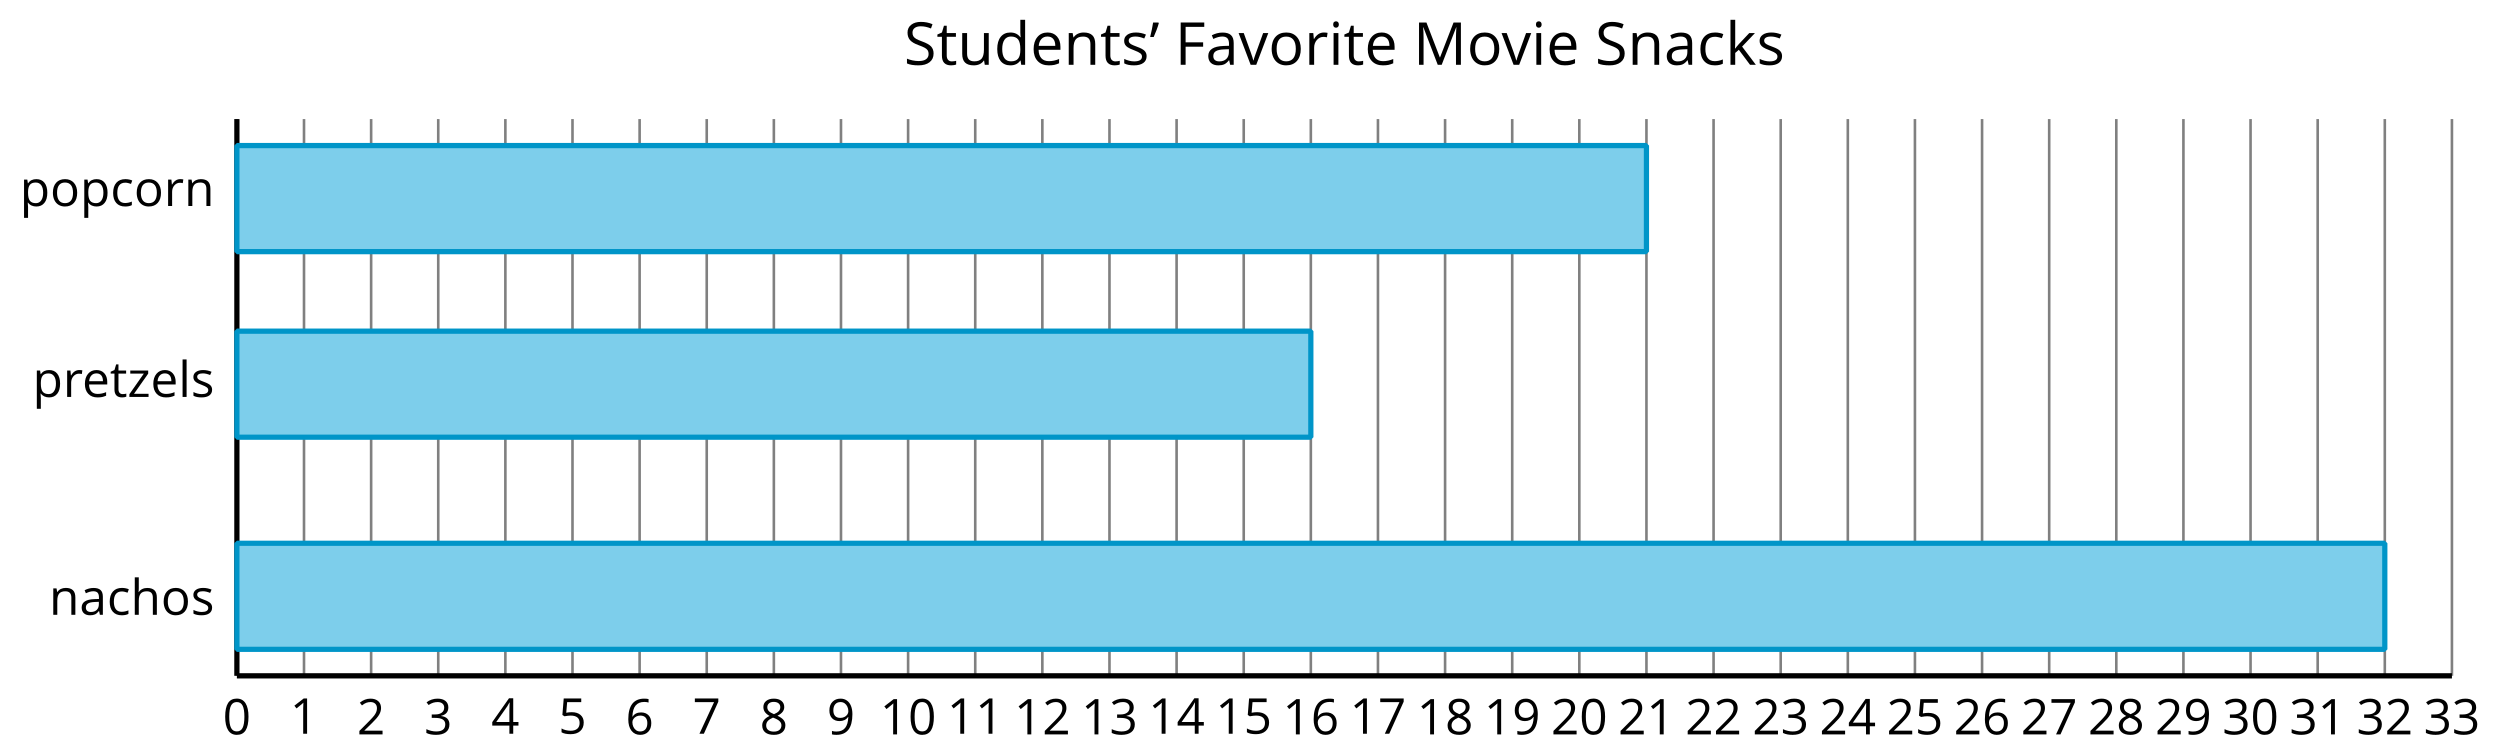 <?xml version='1.0' encoding='UTF-8'?>
<!-- This file was generated by dvisvgm 2.1.3 -->
<svg height='144.201pt' version='1.1' viewBox='-72 -72 477.609 144.201' width='477.609pt' xmlns='http://www.w3.org/2000/svg' xmlns:xlink='http://www.w3.org/1999/xlink'>
<defs>
<use id='g11-38' transform='scale(1.2)' xlink:href='#g4-38'/>
<use id='g11-45' transform='scale(1.2)' xlink:href='#g4-45'/>
<use id='g11-51' transform='scale(1.2)' xlink:href='#g4-51'/>
<use id='g11-65' transform='scale(1.2)' xlink:href='#g4-65'/>
<use id='g11-67' transform='scale(1.2)' xlink:href='#g4-67'/>
<use id='g11-68' transform='scale(1.2)' xlink:href='#g4-68'/>
<use id='g11-69' transform='scale(1.2)' xlink:href='#g4-69'/>
<use id='g11-73' transform='scale(1.2)' xlink:href='#g4-73'/>
<use id='g11-75' transform='scale(1.2)' xlink:href='#g4-75'/>
<use id='g11-78' transform='scale(1.2)' xlink:href='#g4-78'/>
<use id='g11-79' transform='scale(1.2)' xlink:href='#g4-79'/>
<use id='g11-82' transform='scale(1.2)' xlink:href='#g4-82'/>
<use id='g11-83' transform='scale(1.2)' xlink:href='#g4-83'/>
<use id='g11-84' transform='scale(1.2)' xlink:href='#g4-84'/>
<use id='g11-85' transform='scale(1.2)' xlink:href='#g4-85'/>
<use id='g11-86' transform='scale(1.2)' xlink:href='#g4-86'/>
<use id='g13-4' transform='scale(1.2)' xlink:href='#g3-4'/>
<path d='M4.922 -3.375C4.922 -4.498 4.733 -5.355 4.355 -5.948C3.973 -6.542 3.421 -6.837 2.689 -6.837C1.938 -6.837 1.381 -6.552 1.018 -5.985S0.47 -4.549 0.47 -3.375C0.47 -2.238 0.658 -1.377 1.036 -0.792C1.413 -0.203 1.966 0.092 2.689 0.092C3.444 0.092 4.006 -0.193 4.374 -0.769C4.738 -1.344 4.922 -2.21 4.922 -3.375ZM1.243 -3.375C1.243 -4.355 1.358 -5.064 1.588 -5.506C1.819 -5.953 2.187 -6.174 2.689 -6.174C3.2 -6.174 3.568 -5.948 3.794 -5.497C4.024 -5.051 4.139 -4.342 4.139 -3.375S4.024 -1.699 3.794 -1.243C3.568 -0.792 3.2 -0.566 2.689 -0.566C2.187 -0.566 1.819 -0.792 1.588 -1.234C1.358 -1.685 1.243 -2.394 1.243 -3.375Z' id='g4-16'/>
<path d='M3.292 0V-6.731H2.647L0.866 -5.355L1.271 -4.83C1.92 -5.359 2.288 -5.658 2.366 -5.727S2.518 -5.866 2.583 -5.93C2.56 -5.576 2.546 -5.198 2.546 -4.797V0H3.292Z' id='g4-17'/>
<path d='M4.885 0V-0.709H1.423V-0.746L2.896 -2.187C3.554 -2.827 4.001 -3.352 4.24 -3.771S4.599 -4.609 4.599 -5.037C4.599 -5.585 4.42 -6.018 4.061 -6.344C3.702 -6.667 3.204 -6.828 2.574 -6.828C1.842 -6.828 1.169 -6.57 0.548 -6.054L0.953 -5.534C1.262 -5.778 1.538 -5.944 1.786 -6.036C2.04 -6.128 2.302 -6.174 2.583 -6.174C2.97 -6.174 3.273 -6.068 3.49 -5.856C3.706 -5.649 3.817 -5.364 3.817 -5.005C3.817 -4.751 3.775 -4.512 3.688 -4.291S3.471 -3.844 3.301 -3.61S2.772 -2.988 2.233 -2.44L0.46 -0.658V0H4.885Z' id='g4-18'/>
<path d='M4.632 -5.147C4.632 -5.668 4.452 -6.077 4.088 -6.381C3.725 -6.676 3.218 -6.828 2.564 -6.828C2.164 -6.828 1.786 -6.768 1.427 -6.639C1.064 -6.519 0.746 -6.344 0.47 -6.128L0.856 -5.612C1.192 -5.829 1.487 -5.976 1.75 -6.054S2.288 -6.174 2.583 -6.174C2.97 -6.174 3.278 -6.082 3.499 -5.893C3.729 -5.704 3.84 -5.447 3.84 -5.12C3.84 -4.71 3.688 -4.388 3.379 -4.153C3.071 -3.923 2.657 -3.808 2.132 -3.808H1.459V-3.149H2.122C3.407 -3.149 4.047 -2.739 4.047 -1.925C4.047 -1.013 3.467 -0.557 2.302 -0.557C2.007 -0.557 1.694 -0.594 1.363 -0.672C1.036 -0.746 0.723 -0.856 0.433 -0.999V-0.272C0.714 -0.138 0.999 -0.041 1.298 0.009C1.593 0.064 1.92 0.092 2.274 0.092C3.094 0.092 3.725 -0.083 4.171 -0.424C4.618 -0.769 4.839 -1.266 4.839 -1.906C4.839 -2.353 4.71 -2.716 4.448 -2.993S3.785 -3.439 3.246 -3.508V-3.545C3.688 -3.637 4.029 -3.821 4.273 -4.093C4.512 -4.365 4.632 -4.719 4.632 -5.147Z' id='g4-19'/>
<path d='M5.203 -1.547V-2.242H4.204V-6.768H3.393L0.198 -2.215V-1.547H3.471V0H4.204V-1.547H5.203ZM3.471 -2.242H0.962L3.066 -5.235C3.195 -5.428 3.333 -5.672 3.481 -5.967H3.518C3.485 -5.414 3.471 -4.917 3.471 -4.48V-2.242Z' id='g4-20'/>
<path d='M2.564 -4.111C2.215 -4.111 1.865 -4.075 1.51 -4.006L1.68 -6.027H4.374V-6.731H1.027L0.773 -3.582L1.169 -3.329C1.657 -3.416 2.049 -3.462 2.339 -3.462C3.49 -3.462 4.065 -2.993 4.065 -2.053C4.065 -1.57 3.913 -1.202 3.619 -0.948C3.315 -0.695 2.896 -0.566 2.357 -0.566C2.049 -0.566 1.731 -0.608 1.413 -0.681C1.096 -0.764 0.829 -0.87 0.612 -1.008V-0.272C1.013 -0.028 1.588 0.092 2.348 0.092C3.126 0.092 3.739 -0.106 4.18 -0.502C4.627 -0.898 4.848 -1.446 4.848 -2.141C4.848 -2.753 4.646 -3.232 4.236 -3.582C3.831 -3.936 3.273 -4.111 2.564 -4.111Z' id='g4-21'/>
<path d='M0.539 -2.878C0.539 -1.943 0.741 -1.215 1.151 -0.691C1.561 -0.17 2.113 0.092 2.808 0.092C3.458 0.092 3.978 -0.11 4.355 -0.506C4.742 -0.912 4.931 -1.459 4.931 -2.159C4.931 -2.785 4.756 -3.283 4.411 -3.646C4.061 -4.01 3.582 -4.194 2.979 -4.194C2.247 -4.194 1.713 -3.932 1.377 -3.402H1.321C1.358 -4.365 1.565 -5.074 1.948 -5.525C2.33 -5.971 2.878 -6.197 3.6 -6.197C3.904 -6.197 4.176 -6.16 4.411 -6.082V-6.74C4.213 -6.8 3.936 -6.828 3.591 -6.828C2.583 -6.828 1.823 -6.501 1.308 -5.847C0.797 -5.189 0.539 -4.199 0.539 -2.878ZM2.799 -0.557C2.509 -0.557 2.251 -0.635 2.026 -0.797C1.805 -0.958 1.63 -1.174 1.506 -1.446S1.321 -2.012 1.321 -2.33C1.321 -2.546 1.39 -2.753 1.529 -2.951C1.662 -3.149 1.846 -3.306 2.076 -3.421S2.56 -3.591 2.836 -3.591C3.283 -3.591 3.614 -3.462 3.84 -3.209S4.176 -2.606 4.176 -2.159C4.176 -1.639 4.056 -1.243 3.812 -0.967C3.573 -0.695 3.237 -0.557 2.799 -0.557Z' id='g4-22'/>
<path d='M1.312 0H2.159L4.913 -6.119V-6.731H0.433V-6.027H4.102L1.312 0Z' id='g4-23'/>
<path d='M2.689 -6.828C2.086 -6.828 1.602 -6.685 1.243 -6.39C0.879 -6.105 0.7 -5.714 0.7 -5.226C0.7 -4.88 0.792 -4.572 0.976 -4.291C1.16 -4.015 1.464 -3.757 1.888 -3.518C0.948 -3.089 0.479 -2.486 0.479 -1.717C0.479 -1.142 0.672 -0.695 1.059 -0.378C1.446 -0.064 1.998 0.092 2.716 0.092C3.393 0.092 3.927 -0.074 4.319 -0.405C4.71 -0.741 4.903 -1.188 4.903 -1.745C4.903 -2.122 4.788 -2.454 4.558 -2.744C4.328 -3.029 3.941 -3.301 3.393 -3.564C3.844 -3.789 4.171 -4.038 4.378 -4.309S4.687 -4.885 4.687 -5.216C4.687 -5.718 4.507 -6.114 4.148 -6.4S3.301 -6.828 2.689 -6.828ZM1.234 -1.699C1.234 -2.03 1.335 -2.316 1.542 -2.551C1.75 -2.79 2.081 -3.006 2.537 -3.204C3.131 -2.988 3.55 -2.762 3.789 -2.532C4.029 -2.297 4.148 -2.035 4.148 -1.736C4.148 -1.363 4.019 -1.068 3.766 -0.852S3.154 -0.529 2.698 -0.529C2.233 -0.529 1.874 -0.631 1.621 -0.838C1.363 -1.045 1.234 -1.331 1.234 -1.699ZM2.68 -6.206C3.071 -6.206 3.375 -6.114 3.6 -5.93C3.821 -5.75 3.932 -5.502 3.932 -5.193C3.932 -4.913 3.84 -4.664 3.656 -4.452C3.476 -4.24 3.163 -4.042 2.726 -3.858C2.238 -4.061 1.901 -4.263 1.722 -4.466S1.45 -4.913 1.45 -5.193C1.45 -5.502 1.561 -5.746 1.777 -5.93S2.297 -6.206 2.68 -6.206Z' id='g4-24'/>
<path d='M4.885 -3.858C4.885 -4.471 4.793 -5 4.609 -5.451C4.425 -5.898 4.162 -6.243 3.821 -6.473C3.476 -6.713 3.076 -6.828 2.62 -6.828C1.98 -6.828 1.469 -6.625 1.077 -6.22C0.681 -5.815 0.488 -5.262 0.488 -4.563C0.488 -3.923 0.663 -3.425 1.013 -3.071S1.837 -2.537 2.431 -2.537C2.781 -2.537 3.094 -2.606 3.375 -2.735C3.656 -2.873 3.877 -3.066 4.047 -3.32H4.102C4.07 -2.376 3.863 -1.68 3.49 -1.225C3.112 -0.764 2.555 -0.539 1.819 -0.539C1.506 -0.539 1.225 -0.58 0.981 -0.658V0C1.188 0.06 1.473 0.092 1.828 0.092C3.867 0.092 4.885 -1.225 4.885 -3.858ZM2.62 -6.174C2.91 -6.174 3.168 -6.096 3.398 -5.939C3.619 -5.783 3.798 -5.566 3.923 -5.295S4.111 -4.724 4.111 -4.401C4.111 -4.185 4.042 -3.983 3.909 -3.785S3.591 -3.435 3.352 -3.32C3.122 -3.204 2.864 -3.149 2.583 -3.149C2.132 -3.149 1.796 -3.278 1.575 -3.527C1.354 -3.785 1.243 -4.13 1.243 -4.572C1.243 -5.074 1.363 -5.47 1.602 -5.75S2.182 -6.174 2.62 -6.174Z' id='g4-25'/>
<path d='M1.708 0V-2.878H4.498V-3.573H1.708V-6.036H4.678V-6.731H0.925V0H1.708Z' id='g4-38'/>
<path d='M3.904 0H4.535L6.837 -5.958H6.874C6.832 -5.373 6.809 -4.834 6.809 -4.337V0H7.592V-6.731H6.423L4.273 -1.179H4.236L2.104 -6.731H0.925V0H1.648V-4.282C1.648 -4.931 1.625 -5.493 1.584 -5.967H1.621L3.904 0Z' id='g4-45'/>
<path d='M4.724 -1.791C4.724 -2.251 4.59 -2.624 4.328 -2.914C4.061 -3.204 3.573 -3.471 2.868 -3.725C2.449 -3.877 2.136 -4.015 1.934 -4.134C1.727 -4.263 1.584 -4.397 1.496 -4.549C1.409 -4.696 1.367 -4.885 1.367 -5.12C1.367 -5.437 1.483 -5.681 1.717 -5.861S2.274 -6.128 2.689 -6.128C3.214 -6.128 3.752 -6.013 4.309 -5.778L4.553 -6.46C3.992 -6.704 3.375 -6.828 2.707 -6.828C2.067 -6.828 1.552 -6.676 1.16 -6.367S0.576 -5.649 0.576 -5.129C0.576 -4.636 0.709 -4.236 0.976 -3.927C1.248 -3.619 1.694 -3.356 2.32 -3.131C2.767 -2.97 3.103 -2.827 3.324 -2.703C3.541 -2.578 3.697 -2.44 3.794 -2.293C3.886 -2.141 3.932 -1.952 3.932 -1.717C3.932 -1.363 3.798 -1.087 3.536 -0.893C3.273 -0.691 2.878 -0.594 2.357 -0.594C2.04 -0.594 1.717 -0.626 1.39 -0.695S0.764 -0.856 0.488 -0.971V-0.216C0.916 -0.009 1.533 0.092 2.33 0.092C3.066 0.092 3.651 -0.074 4.079 -0.405S4.724 -1.197 4.724 -1.791Z' id='g4-51'/>
<path d='M3.913 0H4.48V-3.444C4.48 -4.033 4.337 -4.461 4.042 -4.728C3.757 -4.995 3.31 -5.129 2.707 -5.129C2.408 -5.129 2.113 -5.092 1.814 -5.014C1.519 -4.936 1.248 -4.83 0.999 -4.696L1.234 -4.111C1.763 -4.369 2.242 -4.498 2.661 -4.498C3.034 -4.498 3.306 -4.401 3.481 -4.217C3.646 -4.024 3.734 -3.734 3.734 -3.338V-3.025L2.878 -2.997C1.248 -2.947 0.433 -2.413 0.433 -1.395C0.433 -0.921 0.576 -0.552 0.856 -0.295C1.142 -0.037 1.533 0.092 2.035 0.092C2.408 0.092 2.721 0.037 2.974 -0.074C3.223 -0.189 3.471 -0.401 3.725 -0.718H3.762L3.913 0ZM2.187 -0.539C1.888 -0.539 1.653 -0.612 1.483 -0.755C1.317 -0.898 1.234 -1.11 1.234 -1.386C1.234 -1.74 1.367 -1.998 1.639 -2.164C1.906 -2.334 2.343 -2.426 2.951 -2.449L3.715 -2.482V-2.026C3.715 -1.556 3.582 -1.192 3.306 -0.93C3.039 -0.668 2.661 -0.539 2.187 -0.539Z' id='g4-65'/>
<path d='M2.827 0.092C3.338 0.092 3.766 0.005 4.102 -0.17V-0.847C3.66 -0.668 3.227 -0.576 2.808 -0.576C2.316 -0.576 1.948 -0.741 1.694 -1.073C1.446 -1.404 1.321 -1.878 1.321 -2.5C1.321 -3.808 1.832 -4.461 2.859 -4.461C3.011 -4.461 3.191 -4.438 3.389 -4.392C3.587 -4.351 3.771 -4.296 3.941 -4.227L4.176 -4.876C4.038 -4.945 3.849 -5.009 3.605 -5.06S3.122 -5.138 2.878 -5.138C2.127 -5.138 1.547 -4.908 1.142 -4.448C0.732 -3.987 0.529 -3.333 0.529 -2.491C0.529 -1.667 0.727 -1.031 1.133 -0.58C1.529 -0.134 2.095 0.092 2.827 0.092Z' id='g4-67'/>
<path d='M4.245 -0.677L4.346 0H4.968V-7.164H4.204V-5.111L4.222 -4.756L4.254 -4.392H4.194C3.831 -4.89 3.306 -5.138 2.62 -5.138C1.961 -5.138 1.45 -4.908 1.082 -4.448S0.529 -3.343 0.529 -2.509S0.714 -1.036 1.077 -0.585C1.446 -0.134 1.961 0.092 2.62 0.092C3.324 0.092 3.849 -0.166 4.204 -0.677H4.245ZM2.716 -0.548C2.261 -0.548 1.911 -0.714 1.676 -1.041S1.321 -1.855 1.321 -2.5C1.321 -3.135 1.441 -3.628 1.676 -3.978C1.915 -4.323 2.261 -4.498 2.707 -4.498C3.227 -4.498 3.61 -4.346 3.849 -4.042C4.084 -3.734 4.204 -3.223 4.204 -2.509V-2.348C4.204 -1.717 4.088 -1.257 3.849 -0.976C3.619 -0.691 3.237 -0.548 2.716 -0.548Z' id='g4-68'/>
<path d='M2.942 0.092C3.283 0.092 3.573 0.064 3.812 0.018C4.056 -0.037 4.309 -0.12 4.581 -0.235V-0.916C4.052 -0.691 3.513 -0.576 2.97 -0.576C2.454 -0.576 2.053 -0.727 1.768 -1.036C1.487 -1.344 1.335 -1.791 1.321 -2.385H4.797V-2.868C4.797 -3.55 4.613 -4.098 4.245 -4.512C3.877 -4.931 3.375 -5.138 2.744 -5.138C2.067 -5.138 1.533 -4.899 1.133 -4.42C0.727 -3.941 0.529 -3.297 0.529 -2.482C0.529 -1.676 0.746 -1.045 1.179 -0.589C1.607 -0.134 2.196 0.092 2.942 0.092ZM2.735 -4.498C3.135 -4.498 3.439 -4.369 3.656 -4.116C3.872 -3.858 3.978 -3.49 3.978 -3.006H1.34C1.381 -3.471 1.524 -3.84 1.768 -4.102C2.007 -4.365 2.33 -4.498 2.735 -4.498Z' id='g4-69'/>
<path d='M4.263 0H5.028V-3.292C5.028 -3.932 4.871 -4.397 4.567 -4.687C4.254 -4.982 3.794 -5.129 3.177 -5.129C2.822 -5.129 2.505 -5.06 2.228 -4.917C1.948 -4.779 1.736 -4.59 1.584 -4.346H1.538C1.561 -4.517 1.575 -4.733 1.575 -4.995V-7.164H0.81V0H1.575V-2.638C1.575 -3.297 1.694 -3.766 1.943 -4.056C2.182 -4.346 2.574 -4.489 3.103 -4.489C3.504 -4.489 3.794 -4.388 3.983 -4.185S4.263 -3.674 4.263 -3.264V0Z' id='g4-72'/>
<path d='M1.575 0V-5.046H0.81V0H1.575ZM0.746 -6.413C0.746 -6.243 0.787 -6.114 0.875 -6.031C0.962 -5.944 1.068 -5.902 1.197 -5.902C1.321 -5.902 1.427 -5.944 1.515 -6.031C1.602 -6.114 1.648 -6.243 1.648 -6.413S1.602 -6.713 1.515 -6.796S1.321 -6.92 1.197 -6.92C1.068 -6.92 0.962 -6.878 0.875 -6.796C0.787 -6.717 0.746 -6.588 0.746 -6.413Z' id='g4-73'/>
<path d='M1.565 -2.583H1.529C1.552 -2.937 1.565 -3.195 1.565 -3.366V-7.164H0.81V0H1.565V-1.888L2.141 -2.385L3.923 0H4.848L2.661 -2.896L4.705 -5.046H3.798L2.169 -3.32C1.897 -3.016 1.699 -2.772 1.565 -2.583Z' id='g4-75'/>
<path d='M1.575 0V-7.164H0.81V0H1.575Z' id='g4-76'/>
<path d='M4.263 0H5.028V-3.292C5.028 -3.936 4.876 -4.406 4.567 -4.696C4.259 -4.991 3.803 -5.138 3.195 -5.138C2.85 -5.138 2.532 -5.069 2.251 -4.936C1.971 -4.797 1.75 -4.604 1.593 -4.355H1.556L1.432 -5.046H0.81V0H1.575V-2.647C1.575 -3.306 1.699 -3.775 1.943 -4.061S2.574 -4.489 3.103 -4.489C3.504 -4.489 3.794 -4.388 3.983 -4.185S4.263 -3.674 4.263 -3.264V0Z' id='g4-78'/>
<path d='M5.166 -2.528C5.166 -3.329 4.959 -3.964 4.54 -4.434C4.125 -4.903 3.564 -5.138 2.859 -5.138C2.127 -5.138 1.556 -4.908 1.146 -4.448C0.737 -3.992 0.529 -3.352 0.529 -2.528C0.529 -1.998 0.626 -1.533 0.815 -1.137S1.275 -0.437 1.625 -0.226S2.376 0.092 2.827 0.092C3.559 0.092 4.13 -0.138 4.544 -0.599C4.959 -1.064 5.166 -1.704 5.166 -2.528ZM1.321 -2.528C1.321 -3.177 1.45 -3.669 1.704 -3.996S2.334 -4.489 2.836 -4.489C3.343 -4.489 3.725 -4.323 3.987 -3.987C4.245 -3.656 4.374 -3.168 4.374 -2.528C4.374 -1.878 4.245 -1.39 3.987 -1.05C3.725 -0.718 3.347 -0.548 2.845 -0.548S1.966 -0.718 1.708 -1.054S1.321 -1.883 1.321 -2.528Z' id='g4-79'/>
<path d='M3.158 0.092C3.817 0.092 4.328 -0.138 4.696 -0.599C5.069 -1.054 5.253 -1.699 5.253 -2.528C5.253 -3.352 5.074 -3.996 4.705 -4.452C4.346 -4.908 3.826 -5.138 3.158 -5.138C2.822 -5.138 2.523 -5.078 2.261 -4.954S1.773 -4.632 1.575 -4.355H1.538L1.432 -5.046H0.81V2.265H1.575V0.189C1.575 -0.074 1.556 -0.355 1.519 -0.649H1.575C1.759 -0.396 1.989 -0.212 2.256 -0.092C2.532 0.032 2.832 0.092 3.158 0.092ZM3.048 -4.489C3.494 -4.489 3.844 -4.319 4.088 -3.987C4.337 -3.646 4.461 -3.168 4.461 -2.537C4.461 -1.915 4.337 -1.432 4.088 -1.077C3.844 -0.723 3.504 -0.548 3.066 -0.548C2.546 -0.548 2.164 -0.7 1.929 -1.004C1.694 -1.312 1.575 -1.819 1.575 -2.528V-2.698C1.579 -3.32 1.699 -3.775 1.929 -4.061S2.532 -4.489 3.048 -4.489Z' id='g4-80'/>
<path d='M3.112 -5.138C2.795 -5.138 2.505 -5.051 2.242 -4.871S1.754 -4.438 1.565 -4.111H1.529L1.441 -5.046H0.81V0H1.575V-2.707C1.575 -3.2 1.722 -3.614 2.007 -3.946C2.302 -4.277 2.647 -4.443 3.057 -4.443C3.218 -4.443 3.402 -4.42 3.61 -4.374L3.715 -5.083C3.536 -5.12 3.338 -5.138 3.112 -5.138Z' id='g4-82'/>
<path d='M4.065 -1.377C4.065 -1.713 3.959 -1.989 3.748 -2.21C3.541 -2.431 3.135 -2.652 2.537 -2.868C2.099 -3.029 1.805 -3.154 1.653 -3.241S1.39 -3.416 1.317 -3.513C1.252 -3.61 1.215 -3.725 1.215 -3.858C1.215 -4.056 1.308 -4.213 1.492 -4.328S1.948 -4.498 2.311 -4.498C2.721 -4.498 3.181 -4.392 3.688 -4.185L3.959 -4.807C3.439 -5.028 2.91 -5.138 2.366 -5.138C1.782 -5.138 1.326 -5.018 0.99 -4.779C0.654 -4.544 0.488 -4.217 0.488 -3.808C0.488 -3.577 0.534 -3.379 0.635 -3.214C0.727 -3.048 0.875 -2.901 1.077 -2.772C1.271 -2.638 1.607 -2.486 2.076 -2.311C2.569 -2.122 2.901 -1.957 3.076 -1.814C3.241 -1.676 3.329 -1.51 3.329 -1.312C3.329 -1.05 3.223 -0.856 3.006 -0.727C2.79 -0.603 2.486 -0.539 2.086 -0.539C1.828 -0.539 1.561 -0.576 1.28 -0.645C1.004 -0.714 0.746 -0.81 0.502 -0.935V-0.226C0.875 -0.014 1.4 0.092 2.067 0.092C2.698 0.092 3.191 -0.037 3.541 -0.29S4.065 -0.907 4.065 -1.377Z' id='g4-83'/>
<path d='M2.44 -0.539C2.187 -0.539 1.989 -0.622 1.846 -0.783S1.63 -1.179 1.63 -1.483V-4.452H3.094V-5.046H1.63V-6.215H1.188L0.866 -5.138L0.143 -4.82V-4.452H0.866V-1.45C0.866 -0.424 1.354 0.092 2.33 0.092C2.459 0.092 2.606 0.078 2.762 0.055C2.928 0.028 3.048 -0.005 3.131 -0.046V-0.631C3.057 -0.608 2.956 -0.589 2.832 -0.571C2.707 -0.548 2.574 -0.539 2.44 -0.539Z' id='g4-84'/>
<path d='M1.529 -5.046H0.755V-1.745C0.755 -1.105 0.907 -0.635 1.215 -0.345C1.519 -0.055 1.98 0.092 2.592 0.092C2.947 0.092 3.264 0.028 3.545 -0.106C3.821 -0.239 4.038 -0.428 4.194 -0.677H4.236L4.346 0H4.977V-5.046H4.213V-2.394C4.213 -1.74 4.088 -1.271 3.849 -0.981C3.6 -0.691 3.218 -0.548 2.689 -0.548C2.288 -0.548 1.998 -0.649 1.809 -0.852S1.529 -1.363 1.529 -1.773V-5.046Z' id='g4-85'/>
<path d='M1.915 0H2.808L4.724 -5.046H3.904C3.278 -3.329 2.873 -2.215 2.698 -1.704C2.514 -1.188 2.408 -0.852 2.376 -0.691H2.339C2.297 -0.898 2.15 -1.354 1.906 -2.053L0.82 -5.046H0L1.915 0Z' id='g4-86'/>
<path d='M4.038 0V-0.594H1.252L3.969 -4.452V-5.046H0.548V-4.452H3.131L0.378 -0.52V0H4.038Z' id='g4-90'/>
<use id='g6-65' xlink:href='#g4-65'/>
<use id='g6-67' xlink:href='#g4-67'/>
<use id='g6-69' xlink:href='#g4-69'/>
<use id='g6-72' xlink:href='#g4-72'/>
<use id='g6-76' xlink:href='#g4-76'/>
<use id='g6-78' xlink:href='#g4-78'/>
<use id='g6-79' xlink:href='#g4-79'/>
<use id='g6-80' xlink:href='#g4-80'/>
<use id='g6-82' xlink:href='#g4-82'/>
<use id='g6-83' xlink:href='#g4-83'/>
<use id='g6-84' xlink:href='#g4-84'/>
<use id='g6-90' xlink:href='#g4-90'/>
<path d='M1.423 -6.731H0.585C0.488 -6.068 0.331 -5.299 0.115 -4.425H0.677C0.838 -4.774 0.994 -5.152 1.146 -5.562C1.298 -5.967 1.413 -6.321 1.492 -6.63L1.423 -6.731Z' id='g3-4'/>
</defs>
<g id='page1'>
<path d='M-26.746 57.113V-49.254M-13.922 57.113V-49.254M-1.098 57.113V-49.254M11.723 57.113V-49.254M24.547 57.113V-49.254M37.371 57.113V-49.254M50.195 57.113V-49.254M63.016 57.113V-49.254M75.84 57.113V-49.254M88.664 57.113V-49.254M101.488 57.113V-49.254M114.312 57.113V-49.254M127.133 57.113V-49.254M139.957 57.113V-49.254M152.781 57.113V-49.254M165.605 57.113V-49.254M178.426 57.113V-49.254M191.25 57.113V-49.254M204.074 57.113V-49.254M216.898 57.113V-49.254M229.719 57.113V-49.254M242.543 57.113V-49.254M255.367 57.113V-49.254M268.191 57.113V-49.254M281.015 57.113V-49.254M293.836 57.113V-49.254M306.66 57.113V-49.254M319.484 57.113V-49.254M332.308 57.113V-49.254M345.129 57.113V-49.254M357.953 57.113V-49.254M370.777 57.113V-49.254M383.601 57.113V-49.254M396.426 57.113V-49.254' fill='none' stroke='#808080' stroke-linejoin='bevel' stroke-miterlimit='10.037' stroke-width='0.5'/>
<path d='M-26.746 57.113H396.426' fill='none' stroke='#000000' stroke-linejoin='bevel' stroke-miterlimit='10.037' stroke-width='1'/>
<path d='M-26.746 57.113V-49.254' fill='none' stroke='#000000' stroke-linejoin='bevel' stroke-miterlimit='10.037' stroke-width='1'/>
<g transform='matrix(1 0 0 1 -47.958 26.27)'>
<use x='18.509' xlink:href='#g4-16' y='42.028'/>
</g>
<g transform='matrix(1 0 0 1 -35.134 26.142)'>
<use x='18.509' xlink:href='#g4-17' y='42.028'/>
</g>
<g transform='matrix(1 0 0 1 -22.311 26.27)'>
<use x='18.509' xlink:href='#g4-18' y='42.028'/>
</g>
<g transform='matrix(1 0 0 1 -9.488 26.27)'>
<use x='18.509' xlink:href='#g4-19' y='42.028'/>
</g>
<g transform='matrix(1 0 0 1 3.336 26.142)'>
<use x='18.509' xlink:href='#g4-20' y='42.028'/>
</g>
<g transform='matrix(1 0 0 1 16.159 26.142)'>
<use x='18.509' xlink:href='#g4-21' y='42.028'/>
</g>
<g transform='matrix(1 0 0 1 28.983 26.27)'>
<use x='18.509' xlink:href='#g4-22' y='42.028'/>
</g>
<g transform='matrix(1 0 0 1 41.806 26.142)'>
<use x='18.509' xlink:href='#g4-23' y='42.028'/>
</g>
<g transform='matrix(1 0 0 1 54.629 26.27)'>
<use x='18.509' xlink:href='#g4-24' y='42.028'/>
</g>
<g transform='matrix(1 0 0 1 67.452 26.27)'>
<use x='18.509' xlink:href='#g4-25' y='42.028'/>
</g>
<g transform='matrix(1 0 0 1 77.574 26.27)'>
<use x='18.509' xlink:href='#g4-17' y='42.028'/>
<use x='23.914' xlink:href='#g4-16' y='42.028'/>
</g>
<g transform='matrix(1 0 0 1 90.397 26.142)'>
<use x='18.509' xlink:href='#g4-17' y='42.028'/>
<use x='23.914' xlink:href='#g4-17' y='42.028'/>
</g>
<g transform='matrix(1 0 0 1 103.221 26.27)'>
<use x='18.509' xlink:href='#g4-17' y='42.028'/>
<use x='23.914' xlink:href='#g4-18' y='42.028'/>
</g>
<g transform='matrix(1 0 0 1 116.043 26.27)'>
<use x='18.509' xlink:href='#g4-17' y='42.028'/>
<use x='23.914' xlink:href='#g4-19' y='42.028'/>
</g>
<g transform='matrix(1 0 0 1 128.867 26.142)'>
<use x='18.509' xlink:href='#g4-17' y='42.028'/>
<use x='23.914' xlink:href='#g4-20' y='42.028'/>
</g>
<g transform='matrix(1 0 0 1 141.69 26.142)'>
<use x='18.509' xlink:href='#g4-17' y='42.028'/>
<use x='23.914' xlink:href='#g4-21' y='42.028'/>
</g>
<g transform='matrix(1 0 0 1 154.513 26.27)'>
<use x='18.509' xlink:href='#g4-17' y='42.028'/>
<use x='23.914' xlink:href='#g4-22' y='42.028'/>
</g>
<g transform='matrix(1 0 0 1 167.337 26.142)'>
<use x='18.509' xlink:href='#g4-17' y='42.028'/>
<use x='23.914' xlink:href='#g4-23' y='42.028'/>
</g>
<g transform='matrix(1 0 0 1 180.16 26.27)'>
<use x='18.509' xlink:href='#g4-17' y='42.028'/>
<use x='23.914' xlink:href='#g4-24' y='42.028'/>
</g>
<g transform='matrix(1 0 0 1 192.983 26.27)'>
<use x='18.509' xlink:href='#g4-17' y='42.028'/>
<use x='23.914' xlink:href='#g4-25' y='42.028'/>
</g>
<g transform='matrix(1 0 0 1 205.806 26.27)'>
<use x='18.509' xlink:href='#g4-18' y='42.028'/>
<use x='23.914' xlink:href='#g4-16' y='42.028'/>
</g>
<g transform='matrix(1 0 0 1 218.63 26.27)'>
<use x='18.509' xlink:href='#g4-18' y='42.028'/>
<use x='23.914' xlink:href='#g4-17' y='42.028'/>
</g>
<g transform='matrix(1 0 0 1 231.453 26.27)'>
<use x='18.509' xlink:href='#g4-18' y='42.028'/>
<use x='23.914' xlink:href='#g4-18' y='42.028'/>
</g>
<g transform='matrix(1 0 0 1 244.276 26.27)'>
<use x='18.509' xlink:href='#g4-18' y='42.028'/>
<use x='23.914' xlink:href='#g4-19' y='42.028'/>
</g>
<g transform='matrix(1 0 0 1 257.101 26.27)'>
<use x='18.509' xlink:href='#g4-18' y='42.028'/>
<use x='23.914' xlink:href='#g4-20' y='42.028'/>
</g>
<g transform='matrix(1 0 0 1 269.923 26.27)'>
<use x='18.509' xlink:href='#g4-18' y='42.028'/>
<use x='23.914' xlink:href='#g4-21' y='42.028'/>
</g>
<g transform='matrix(1 0 0 1 282.746 26.27)'>
<use x='18.509' xlink:href='#g4-18' y='42.028'/>
<use x='23.914' xlink:href='#g4-22' y='42.028'/>
</g>
<g transform='matrix(1 0 0 1 295.57 26.27)'>
<use x='18.509' xlink:href='#g4-18' y='42.028'/>
<use x='23.914' xlink:href='#g4-23' y='42.028'/>
</g>
<g transform='matrix(1 0 0 1 308.394 26.27)'>
<use x='18.509' xlink:href='#g4-18' y='42.028'/>
<use x='23.914' xlink:href='#g4-24' y='42.028'/>
</g>
<g transform='matrix(1 0 0 1 321.216 26.27)'>
<use x='18.509' xlink:href='#g4-18' y='42.028'/>
<use x='23.914' xlink:href='#g4-25' y='42.028'/>
</g>
<g transform='matrix(1 0 0 1 334.041 26.27)'>
<use x='18.509' xlink:href='#g4-19' y='42.028'/>
<use x='23.914' xlink:href='#g4-16' y='42.028'/>
</g>
<g transform='matrix(1 0 0 1 346.863 26.27)'>
<use x='18.509' xlink:href='#g4-19' y='42.028'/>
<use x='23.914' xlink:href='#g4-17' y='42.028'/>
</g>
<g transform='matrix(1 0 0 1 359.687 26.27)'>
<use x='18.509' xlink:href='#g4-19' y='42.028'/>
<use x='23.914' xlink:href='#g4-18' y='42.028'/>
</g>
<g transform='matrix(1 0 0 1 372.51 26.27)'>
<use x='18.509' xlink:href='#g4-19' y='42.028'/>
<use x='23.914' xlink:href='#g4-19' y='42.028'/>
</g>
<g transform='matrix(1 0 0 1 -81.141 3.426)'>
<use x='18.509' xlink:href='#g6-78' y='42.028'/>
<use x='24.311' xlink:href='#g6-65' y='42.028'/>
<use x='29.573' xlink:href='#g6-67' y='42.028'/>
<use x='34.079' xlink:href='#g6-72' y='42.028'/>
<use x='39.88' xlink:href='#g6-79' y='42.028'/>
<use x='45.597' xlink:href='#g6-83' y='42.028'/>
</g>
<g transform='matrix(1 0 0 1 -84.283 -38.196)'>
<use x='18.509' xlink:href='#g6-80' y='42.028'/>
<use x='24.302' xlink:href='#g6-82' y='42.028'/>
<use x='27.974' xlink:href='#g6-69' y='42.028'/>
<use x='33.284' xlink:href='#g6-84' y='42.028'/>
<use x='36.624' xlink:href='#g6-90' y='42.028'/>
<use x='41.044' xlink:href='#g6-69' y='42.028'/>
<use x='46.354' xlink:href='#g6-76' y='42.028'/>
<use x='48.739' xlink:href='#g6-83' y='42.028'/>
</g>
<g transform='matrix(1 0 0 1 -86.725 -74.667)'>
<use x='18.509' xlink:href='#g6-80' y='42.028'/>
<use x='24.302' xlink:href='#g6-79' y='42.028'/>
<use x='30.018' xlink:href='#g6-80' y='42.028'/>
<use x='35.811' xlink:href='#g6-67' y='42.028'/>
<use x='40.316' xlink:href='#g6-79' y='42.028'/>
<use x='46.032' xlink:href='#g6-82' y='42.028'/>
<use x='49.894' xlink:href='#g6-78' y='42.028'/>
</g>
<path d='M-26.746 52.051V31.789H383.601V52.051Z' fill='#7dceeb'/>
<path d='M-26.746 52.051V31.789H383.601V52.051Z' fill='none' stroke='#0095c8' stroke-linejoin='bevel' stroke-miterlimit='10.037' stroke-width='1'/>
<path d='M-26.746 11.527V-8.734H178.426V11.527Z' fill='#7dceeb'/>
<path d='M-26.746 11.527V-8.734H178.426V11.527Z' fill='none' stroke='#0095c8' stroke-linejoin='bevel' stroke-miterlimit='10.037' stroke-width='1'/>
<path d='M-26.746 -23.93V-44.191H242.543V-23.93Z' fill='#7dceeb'/>
<path d='M-26.746 -23.93V-44.191H242.543V-23.93Z' fill='none' stroke='#0095c8' stroke-linejoin='bevel' stroke-miterlimit='10.037' stroke-width='1'/>
<g transform='matrix(1 0 0 1 82.177 -101.652)'>
<use x='18.509' xlink:href='#g11-51' y='42.028'/>
<use x='24.733' xlink:href='#g11-84' y='42.028'/>
<use x='28.742' xlink:href='#g11-85' y='42.028'/>
<use x='35.705' xlink:href='#g11-68' y='42.028'/>
<use x='42.655' xlink:href='#g11-69' y='42.028'/>
<use x='49.027' xlink:href='#g11-78' y='42.028'/>
<use x='55.989' xlink:href='#g11-84' y='42.028'/>
<use x='59.998' xlink:href='#g11-83' y='42.028'/>
<use x='65.415' xlink:href='#g13-4' y='42.028'/>
<use x='70.276' xlink:href='#g11-38' y='42.028'/>
<use x='76.137' xlink:href='#g11-65' y='42.028'/>
<use x='82.451' xlink:href='#g11-86' y='42.028'/>
<use x='88.13' xlink:href='#g11-79' y='42.028'/>
<use x='94.99' xlink:href='#g11-82' y='42.028'/>
<use x='99.624' xlink:href='#g11-73' y='42.028'/>
<use x='102.486' xlink:href='#g11-84' y='42.028'/>
<use x='106.495' xlink:href='#g11-69' y='42.028'/>
<use x='115.808' xlink:href='#g11-45' y='42.028'/>
<use x='126.052' xlink:href='#g11-79' y='42.028'/>
<use x='132.685' xlink:href='#g11-86' y='42.028'/>
<use x='138.364' xlink:href='#g11-73' y='42.028'/>
<use x='141.226' xlink:href='#g11-69' y='42.028'/>
<use x='150.539' xlink:href='#g11-51' y='42.028'/>
<use x='156.763' xlink:href='#g11-78' y='42.028'/>
<use x='163.725' xlink:href='#g11-65' y='42.028'/>
<use x='170.04' xlink:href='#g11-67' y='42.028'/>
<use x='175.446' xlink:href='#g11-75' y='42.028'/>
<use x='181.397' xlink:href='#g11-83' y='42.028'/>
</g>
</g>
</svg>